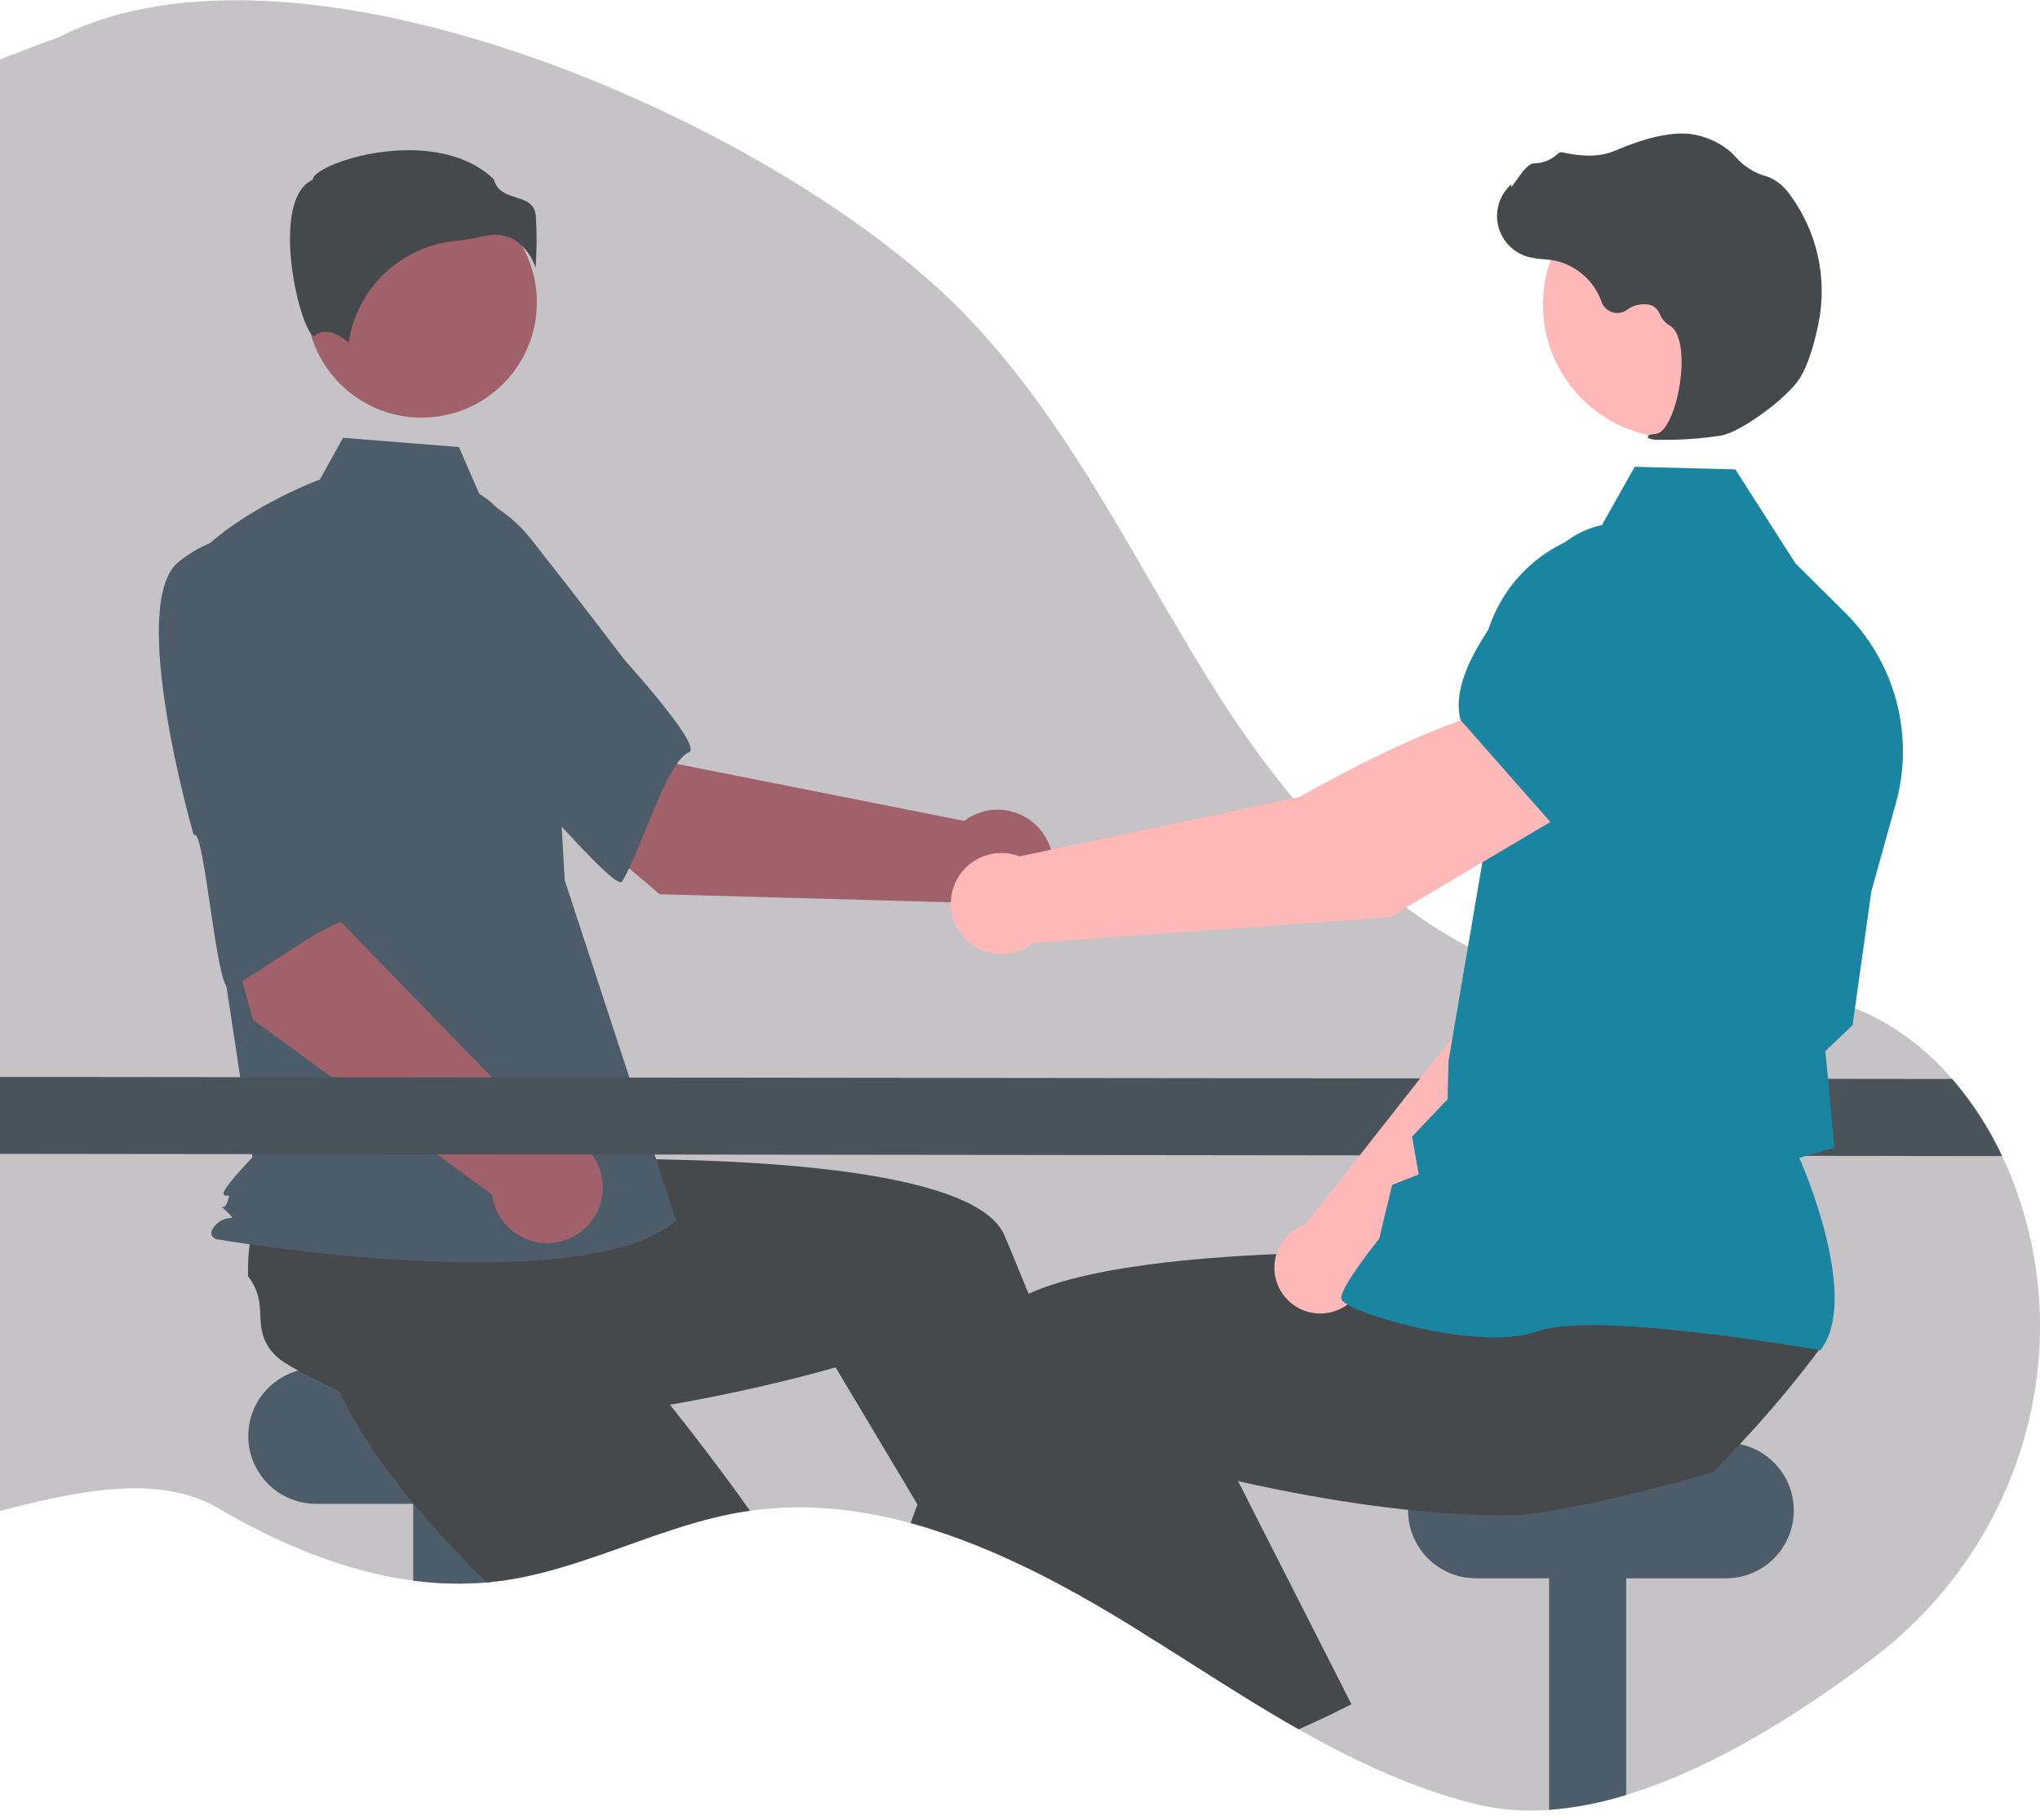 <svg width="659" height="588" viewBox="0 0 659 588" fill="none" xmlns="http://www.w3.org/2000/svg">
<g clip-path="url(#clip0_127_376)">
<path d="M605.467 535.504C582.008 553.369 553.427 571.466 525.328 579.999C517.227 582.532 508.868 584.149 500.407 584.82C492.497 585.455 484.536 584.838 476.819 582.989C456.539 577.945 437.729 569.111 419.529 558.791C413.582 555.414 407.705 551.882 401.861 548.273C392.323 542.378 382.879 536.277 373.409 530.322C371.992 529.42 370.582 528.535 369.164 527.658H369.156C366.87 526.223 364.579 524.808 362.281 523.413C361.877 523.164 361.474 522.923 361.061 522.674C356.721 520.044 352.308 517.475 347.819 514.966C347.269 514.665 346.719 514.356 346.169 514.055C337.485 509.238 328.559 504.87 319.427 500.968C313.429 498.441 307.354 496.164 301.218 494.222H301.21C298.864 493.483 296.509 492.787 294.146 492.151C287.06 490.207 279.839 488.794 272.543 487.923C262.489 486.706 252.32 486.787 242.287 488.164C241.608 488.258 240.937 488.353 240.259 488.465C213.104 492.813 188.322 507.473 161.047 510.927C160.162 511.039 159.285 511.142 158.4 511.219C158.022 511.254 157.644 511.297 157.266 511.322C149.34 512.001 141.363 511.805 133.48 510.738C111.456 507.834 90.007 498.819 70.699 487.459C25.559 460.898 -54.744 526.78 -77 479.5C-80.822 471.397 -40.519 356.391 -43.47 347.932C-51.719 324.475 -108.881 211.824 -117.5 188.5C-126 165.5 -202.5 93 19 12C95.952 -27.004 245.105 37.144 307.165 97.064C344.811 133.413 366.595 182.669 394.927 226.674C423.258 270.671 463.526 312.7 515.463 319.111C541.921 322.376 569.608 316.06 594.966 324.275C609.008 328.83 620.986 337.543 630.637 348.646C637.124 356.18 642.554 364.564 646.774 373.566C649.868 380.074 652.378 386.843 654.276 393.794C654.629 395.074 654.955 396.355 655.273 397.635C667.905 449.228 647.72 503.314 605.467 535.504Z" fill="#C5C3C6"/>
<path d="M182.891 442.104H102.115C90.013 442.104 80.202 451.915 80.202 464.017V464.017C80.202 476.119 90.013 485.929 102.115 485.929H182.891C194.992 485.929 204.803 476.119 204.803 464.017C204.803 451.915 194.992 442.104 182.891 442.104Z" fill="#4C5C68"/>
<path d="M158.4 474.758V511.219C150.103 512.022 141.74 511.86 133.48 510.738V474.758H158.4Z" fill="#4C5C68"/>
<path d="M242.286 488.163C241.607 488.258 240.937 488.353 240.258 488.464C213.104 492.812 188.321 507.472 161.047 510.927C160.161 511.038 159.285 511.142 158.4 511.219C158.022 511.253 157.644 511.296 157.266 511.322C150.606 504.8 143.946 497.857 137.69 490.664C134.296 486.771 131.014 482.801 127.929 478.78C119.92 468.399 113.131 457.727 108.646 447.243C109.101 442.216 105.973 430.589 104.478 421.687L104.469 421.678C103.833 417.94 103.49 414.692 103.808 412.604C105.629 400.556 115.468 401.94 118.493 390.133C121.222 387.868 124.127 385.825 127.181 384.023C127.688 383.722 128.204 383.422 128.736 383.121L161.562 360.435L174.108 372.74L193.202 391.473L213.894 411.762L196.33 429.507C196.33 429.507 211.007 446.427 228.168 468.984C232.774 475.042 237.56 481.512 242.286 488.163Z" fill="#46494C"/>
<path d="M525.327 474.758V579.999C517.227 582.532 508.868 584.149 500.407 584.819V474.758H525.327Z" fill="#4C5C68"/>
<path d="M557.552 466.165H476.776C464.674 466.165 454.864 475.976 454.864 488.078V488.078C454.864 500.18 464.674 509.99 476.776 509.99H557.552C569.654 509.99 579.464 500.18 579.464 488.078C579.464 475.976 569.654 466.165 557.552 466.165Z" fill="#4C5C68"/>
<path d="M361.061 522.674C356.722 520.044 352.307 517.475 347.819 514.966C347.269 514.665 346.719 514.355 346.169 514.055L349.125 512.792L357.1 509.363L357.177 509.328L357.263 509.621L361.061 522.674Z" fill="#FFB6B6"/>
<path d="M373.409 530.321C371.991 529.419 370.582 528.534 369.164 527.658H369.155C366.87 526.223 364.578 524.808 362.281 523.413C361.877 523.163 361.473 522.923 361.061 522.674C356.721 520.044 352.307 517.475 347.818 514.966C347.269 514.665 346.719 514.355 346.169 514.055C337.484 509.238 328.559 504.869 319.427 500.967C313.429 498.441 307.353 496.164 301.218 494.222H301.209L296.389 486.153L274.691 449.812L269.922 441.829C269.922 441.829 253.655 446.641 230.634 451.256C222.255 452.94 212.992 454.59 203.273 455.982C192.884 457.46 181.988 458.637 171.161 459.205C165.996 459.48 160.849 459.617 155.779 459.574C142.674 459.488 130.085 458.259 119.06 455.338C115.382 451.883 104.297 447.183 96.357 442.878H96.349C93.014 441.073 90.248 439.346 88.795 437.808C80.425 428.957 87.575 422.056 80.133 412.398C80.033 408.854 80.214 405.309 80.675 401.794C80.752 401.209 80.829 400.617 80.924 400.015L83.27 360.177L100.697 357.874L127.215 354.368L155.942 350.57L159.104 375.335C159.104 375.335 181.472 374.201 209.813 374.579C255.33 375.198 316.239 379.735 324.488 399.207C325.261 401.038 326.035 402.885 326.808 404.733C328.647 409.15 330.469 413.589 332.274 418.052C338.813 434.207 345.052 450.517 350.749 465.933C354.289 475.523 357.623 484.769 360.691 493.423C363.157 500.383 365.443 506.965 367.531 513.023C369.439 518.557 371.166 523.653 372.704 528.225C372.945 528.938 373.177 529.643 373.409 530.321Z" fill="#46494C"/>
<path d="M213.099 288.951L158.055 242.203L193.867 205.96L218.852 246.883L311.464 265.244C314.248 263.148 317.583 261.908 321.06 261.674C324.537 261.441 328.008 262.224 331.048 263.929C334.087 265.633 336.566 268.186 338.18 271.275C339.795 274.363 340.475 277.855 340.14 281.324C339.804 284.793 338.466 288.09 336.289 290.811C334.112 293.533 331.19 295.563 327.88 296.653C324.57 297.743 321.014 297.846 317.645 296.95C314.277 296.054 311.243 294.197 308.912 291.606L213.099 288.951Z" fill="#A0616A"/>
<path d="M109.409 180.765C103.048 201.459 163.632 250.816 163.632 250.816C164.305 245.848 198.654 288.689 200.991 284.809C207.632 273.782 214.941 246.525 222.608 243.041C226.993 241.049 201.838 213.358 201.838 213.358C201.838 213.358 189.006 196.381 172.064 174.865C167.387 168.694 161.225 163.806 154.15 160.656C147.076 157.507 139.32 156.199 131.604 156.853C131.604 156.853 115.771 160.07 109.409 180.765Z" fill="#4C5C68"/>
<path d="M136.196 134.952C156.757 134.952 173.425 118.284 173.425 97.723C173.425 77.162 156.757 60.494 136.196 60.494C115.635 60.494 98.967 77.162 98.967 97.723C98.967 118.284 115.635 134.952 136.196 134.952Z" fill="#A0616A"/>
<path d="M154.81 159.557C162.831 164.326 167.628 173.086 170.383 182.001C175.482 198.507 178.551 215.571 179.523 232.819L182.432 284.455L218.46 394.401C187.235 420.822 69.868 400.406 69.868 400.406C69.868 400.406 66.265 399.205 69.868 395.602C73.471 391.999 76.978 395.191 73.375 391.589C69.772 387.986 72.256 392 73.457 388.397C74.658 384.794 73.457 387.196 72.256 385.995C71.055 384.794 81.553 373.985 81.553 373.985L71.946 310.875L59.936 183.576C74.347 165.562 103.33 154.943 103.33 154.943L110.819 141.463L148.263 144.458L154.81 159.557Z" fill="#4C5C68"/>
<path d="M166.885 77.944C169.779 80.102 171.922 83.113 173.014 86.553C173.434 80.931 173.461 75.286 173.094 69.66C172.655 65.706 169.872 64.817 166.649 63.786C163.738 62.855 160.446 61.804 159.561 57.966C147.858 46.581 127.486 47.155 113.544 51.126C105.873 53.312 101.458 56.119 101.063 57.764L100.982 58.102L100.67 58.258C94.757 61.215 93.605 70.552 93.681 77.864C93.826 91.64 98.582 107.286 101.262 108.557C101.403 108.624 101.439 108.598 101.501 108.547C105.535 105.322 110.458 108.792 112.621 110.678C113.897 102.116 118.006 94.228 124.29 88.275C130.575 82.322 138.673 78.646 147.291 77.835C150.106 77.563 152.898 77.095 155.647 76.434C157.042 76.073 158.476 75.885 159.916 75.874C162.396 75.836 164.828 76.558 166.885 77.944Z" fill="#46494C"/>
<path d="M119.975 345.041L108.587 339.208C107.976 338.773 107.543 338.133 107.365 337.406C107.188 336.678 107.278 335.91 107.62 335.243C107.961 334.576 108.531 334.055 109.226 333.773C109.92 333.492 110.693 333.47 111.402 333.711L122.79 339.543C123.4 339.978 123.834 340.618 124.011 341.346C124.189 342.074 124.099 342.841 123.757 343.508C123.416 344.175 122.845 344.697 122.151 344.978C121.457 345.259 120.684 345.282 119.975 345.041L119.975 345.041Z" fill="#1985A1"/>
<path d="M81.647 329.414L62.913 259.671L112.976 250.194L110.283 298.065L176.061 365.795C179.544 365.653 182.992 366.527 185.986 368.31C188.981 370.094 191.391 372.71 192.924 375.84C194.457 378.97 195.046 382.479 194.62 385.938C194.193 389.397 192.77 392.657 190.522 395.321C188.275 397.985 185.301 399.937 181.963 400.94C178.625 401.943 175.068 401.953 171.724 400.969C168.381 399.985 165.396 398.05 163.134 395.398C160.871 392.747 159.429 389.495 158.983 386.039L81.647 329.414Z" fill="#A0616A"/>
<path d="M57.79 181.473C40.797 194.888 62.608 269.927 62.608 269.927C65.984 266.221 69.909 320.992 74.036 319.127C85.767 313.826 107.268 295.549 115.557 297.039C120.297 297.891 115.331 260.81 115.331 260.81C115.331 260.81 114.417 239.55 112.701 212.218C112.359 204.482 110.065 196.958 106.033 190.347C102.001 183.736 96.362 178.252 89.64 174.407C89.64 174.407 74.783 168.058 57.79 181.473Z" fill="#4C5C68"/>
<path d="M646.774 373.565L-33.305 372.792C-37.127 364.689 -40.52 356.391 -43.471 347.932L630.636 348.645C637.124 356.179 642.553 364.563 646.774 373.565Z" fill="#49535A"/>
<path d="M430.167 553.867C426.652 555.568 423.106 557.209 419.529 558.791C413.582 555.414 407.704 551.882 401.861 548.273L423.533 538.751L430.167 553.867Z" fill="#FFB6B6"/>
<path d="M588.177 435.453C584.654 440.179 581.019 444.811 577.273 449.348C573.818 453.533 570.272 457.638 566.634 461.662C565.131 463.329 563.61 464.988 562.054 466.629C559.193 469.697 556.268 472.713 553.281 475.678C547.901 477.371 537.005 480.352 525.327 483.137C516.829 485.156 507.917 487.072 500.407 488.292C496.203 489.047 491.95 489.501 487.681 489.65C482.611 489.693 477.463 489.556 472.299 489.281C466.473 488.971 460.638 488.49 454.872 487.871C439.877 486.299 425.355 483.85 412.826 481.332C408.237 480.421 403.923 479.493 399.953 478.591C392.434 476.898 386.144 475.317 381.59 474.114C376.459 472.773 373.538 471.905 373.538 471.905L360.691 493.423L354.023 504.585L349.125 512.791L347.819 514.966C347.269 514.665 346.719 514.355 346.169 514.055C337.485 509.238 328.559 504.869 319.427 500.967C313.429 498.441 307.353 496.164 301.218 494.222H301.209C298.863 493.483 296.509 492.787 294.146 492.151C294.885 490.166 295.632 488.166 296.389 486.153C297.798 482.398 299.236 478.608 300.702 474.784C303.873 466.5 307.156 458.096 310.533 449.735C313.3 442.869 316.118 436.029 318.971 429.283C320.286 426.173 322.959 423.44 326.697 421.042C328.483 419.916 330.347 418.917 332.274 418.052C342.972 413.18 358.732 410.009 376.099 407.972C377.534 407.809 378.977 407.646 380.43 407.491C394.806 405.979 410.059 405.197 424.323 404.836C431.464 404.655 438.356 404.587 444.767 404.578C446.837 404.578 448.851 404.584 450.808 404.595H450.816C456.101 404.621 460.965 404.698 465.244 404.784C466.078 404.801 466.885 404.827 467.676 404.844H467.684C468.217 404.853 468.741 404.87 469.257 404.879C478.615 405.119 484.355 405.411 484.355 405.411L486.581 387.95L487.036 384.427L487.466 381.076V381.067L487.517 380.646L487.87 380.637L494.057 380.517L546.063 379.503L574.471 378.945L569.969 398.245L562.536 430.091C563.292 435.127 588.435 431.182 588.177 435.453Z" fill="#46494C"/>
<path d="M436.577 550.687C434.455 551.77 432.315 552.836 430.167 553.867C426.652 555.568 423.106 557.209 419.528 558.791C413.582 555.413 407.704 551.882 401.861 548.273C392.323 542.378 382.879 536.277 373.409 530.321C371.991 529.419 370.582 528.534 369.164 527.658H369.155C365.254 521.866 361.276 515.833 357.263 509.621C357.202 509.535 357.151 509.449 357.099 509.363C356.068 507.782 355.043 506.189 354.023 504.585C347.604 494.531 341.15 484.047 334.886 473.34L350.749 465.933L380.241 452.167L385.328 449.795L399.953 478.591L412.998 504.276L415.902 509.99L436.577 550.687Z" fill="#46494C"/>
<path d="M441.022 412.439L516.212 339.926L537.053 280.918L506.312 267.551C490.523 282.676 473.455 329.786 473.455 329.786L421.713 395.613C421.31 395.751 420.908 395.898 420.511 396.073C418.18 397.101 416.154 398.712 414.629 400.752C413.103 402.791 412.129 405.19 411.801 407.716C411.474 410.242 411.803 412.809 412.757 415.171C413.712 417.532 415.259 419.607 417.25 421.196C419.241 422.784 421.608 423.832 424.123 424.239C426.637 424.645 429.214 424.396 431.604 423.516C433.994 422.635 436.116 421.153 437.766 419.213C439.416 417.272 440.537 414.939 441.022 412.439Z" fill="#FFB8B8"/>
<path d="M497.663 274.139L536.654 286.518L536.801 286.493C551.314 284.062 563.356 260.359 570.903 240.903C573.386 234.486 573.339 227.365 570.773 220.98C568.207 214.596 563.312 209.424 557.079 206.51C552.466 204.391 547.352 203.605 542.316 204.241C537.28 204.876 532.522 206.907 528.579 210.105L508.557 226.466L497.663 274.139Z" fill="#1985A1"/>
<path d="M588.021 436.323L588.249 436.021C600.415 419.886 583.776 379.93 581.26 374.136L592.572 370.785L590.6 349.247L589.65 339.643L598.446 331.291L598.475 331.078L604.524 288.033L612.438 259.543C615.421 248.773 615.484 237.403 612.621 226.6C609.757 215.797 604.071 205.951 596.145 198.072L579.966 182.009L560.583 151.67L528.084 150.831L516.398 171.591C505.53 173.809 495.785 179.769 488.859 188.434C481.934 197.098 478.268 207.917 478.5 219.007L479.6 274.274L467.939 342.751L467.611 355.189L456.166 367.267L458.282 379.477L449.721 382.888L445.531 400.238C443.931 402.24 433.367 415.594 433.27 419.317C433.256 419.876 433.655 420.427 434.524 421.049C441.363 425.942 479.585 436.544 496.787 430.17C515.111 423.387 586.925 436.127 587.648 436.256L588.021 436.323Z" fill="#1985A1"/>
<path d="M541.495 141.53C565.274 141.53 584.55 122.254 584.55 98.476C584.55 74.697 565.274 55.421 541.495 55.421C517.717 55.421 498.44 74.697 498.44 98.476C498.44 122.254 517.717 141.53 541.495 141.53Z" fill="#FFB8B8"/>
<path d="M536.243 142.106C542.91 142.21 549.574 141.745 556.162 140.714C562.693 139.386 577.301 128.681 581.374 122.239C584.399 117.453 586.334 109.979 587.424 104.552C588.893 97.371 588.837 89.961 587.26 82.802C585.683 75.644 582.62 68.897 578.27 62.997C576.597 60.53 574.29 58.56 571.59 57.296C571.351 57.203 571.104 57.12 570.856 57.049C566.922 56.014 563.387 53.827 560.706 50.768C560.186 50.15 559.622 49.569 559.018 49.032C555.987 46.474 552.394 44.669 548.532 43.766C542.299 42.098 533.278 43.754 521.72 48.693C515.913 51.175 509.563 50.276 504.678 49.217C504.404 49.164 504.121 49.184 503.857 49.274C503.593 49.364 503.357 49.523 503.173 49.732C501.094 51.684 498.354 52.776 495.504 52.789C493.758 52.866 491.926 55.284 489.711 58.437C489.209 59.152 488.622 59.988 488.2 60.496L488.143 59.52L487.155 60.608C485.603 62.32 484.508 64.396 483.974 66.644C483.44 68.892 483.484 71.239 484.101 73.466C484.718 75.693 485.888 77.727 487.503 79.379C489.118 81.032 491.125 82.249 493.337 82.917C495.094 83.385 496.893 83.671 498.708 83.773C499.807 83.872 500.944 83.974 502.034 84.163C505.531 84.879 508.783 86.49 511.472 88.838C514.16 91.186 516.194 94.191 517.375 97.56C517.654 98.339 518.109 99.043 518.703 99.618C519.298 100.193 520.016 100.624 520.804 100.878C521.591 101.131 522.427 101.2 523.245 101.079C524.063 100.958 524.843 100.651 525.524 100.181C526.659 99.297 527.991 98.701 529.406 98.444C530.822 98.186 532.278 98.274 533.652 98.701C534.839 99.361 535.763 100.41 536.27 101.67C536.885 103.075 537.904 104.264 539.198 105.087C543.623 107.368 543.928 117.475 542.339 125.901C540.807 134.023 537.778 139.898 534.974 140.188C532.816 140.412 532.569 140.565 532.413 140.947L532.273 141.288L532.516 141.608C533.708 142.04 534.979 142.21 536.243 142.106Z" fill="#46494C"/>
<path d="M508.355 261.122L491.754 228.025C467.658 229.671 419.834 257.532 419.834 257.532L329.349 276.716C326.669 275.686 323.764 275.38 320.928 275.829C318.091 276.278 315.423 277.466 313.192 279.274C310.961 281.082 309.245 283.446 308.218 286.128C307.191 288.81 306.888 291.715 307.341 294.551C307.793 297.386 308.985 300.053 310.795 302.282C312.606 304.511 314.972 306.224 317.655 307.248C320.338 308.272 323.243 308.571 326.079 308.115C328.914 307.659 331.579 306.464 333.806 304.651L448.908 296.401L508.355 261.122Z" fill="#FFB8B8"/>
<path d="M501.659 266.557L545.015 234.337L552.652 206.816C554.131 201.407 554.069 195.693 552.471 190.318C550.873 184.944 547.804 180.123 543.611 176.401C537.892 171.394 530.485 168.745 522.888 168.99C515.291 169.235 508.071 172.356 502.686 177.721C486.371 194.006 467.762 216.725 471.76 232.48L471.8 232.639L501.659 266.557Z" fill="#1985A1"/>
</g>
<defs>
<clipPath id="clip0_127_376">
<rect width="659" height="588" fill="white"/>
</clipPath>
</defs>
</svg>
